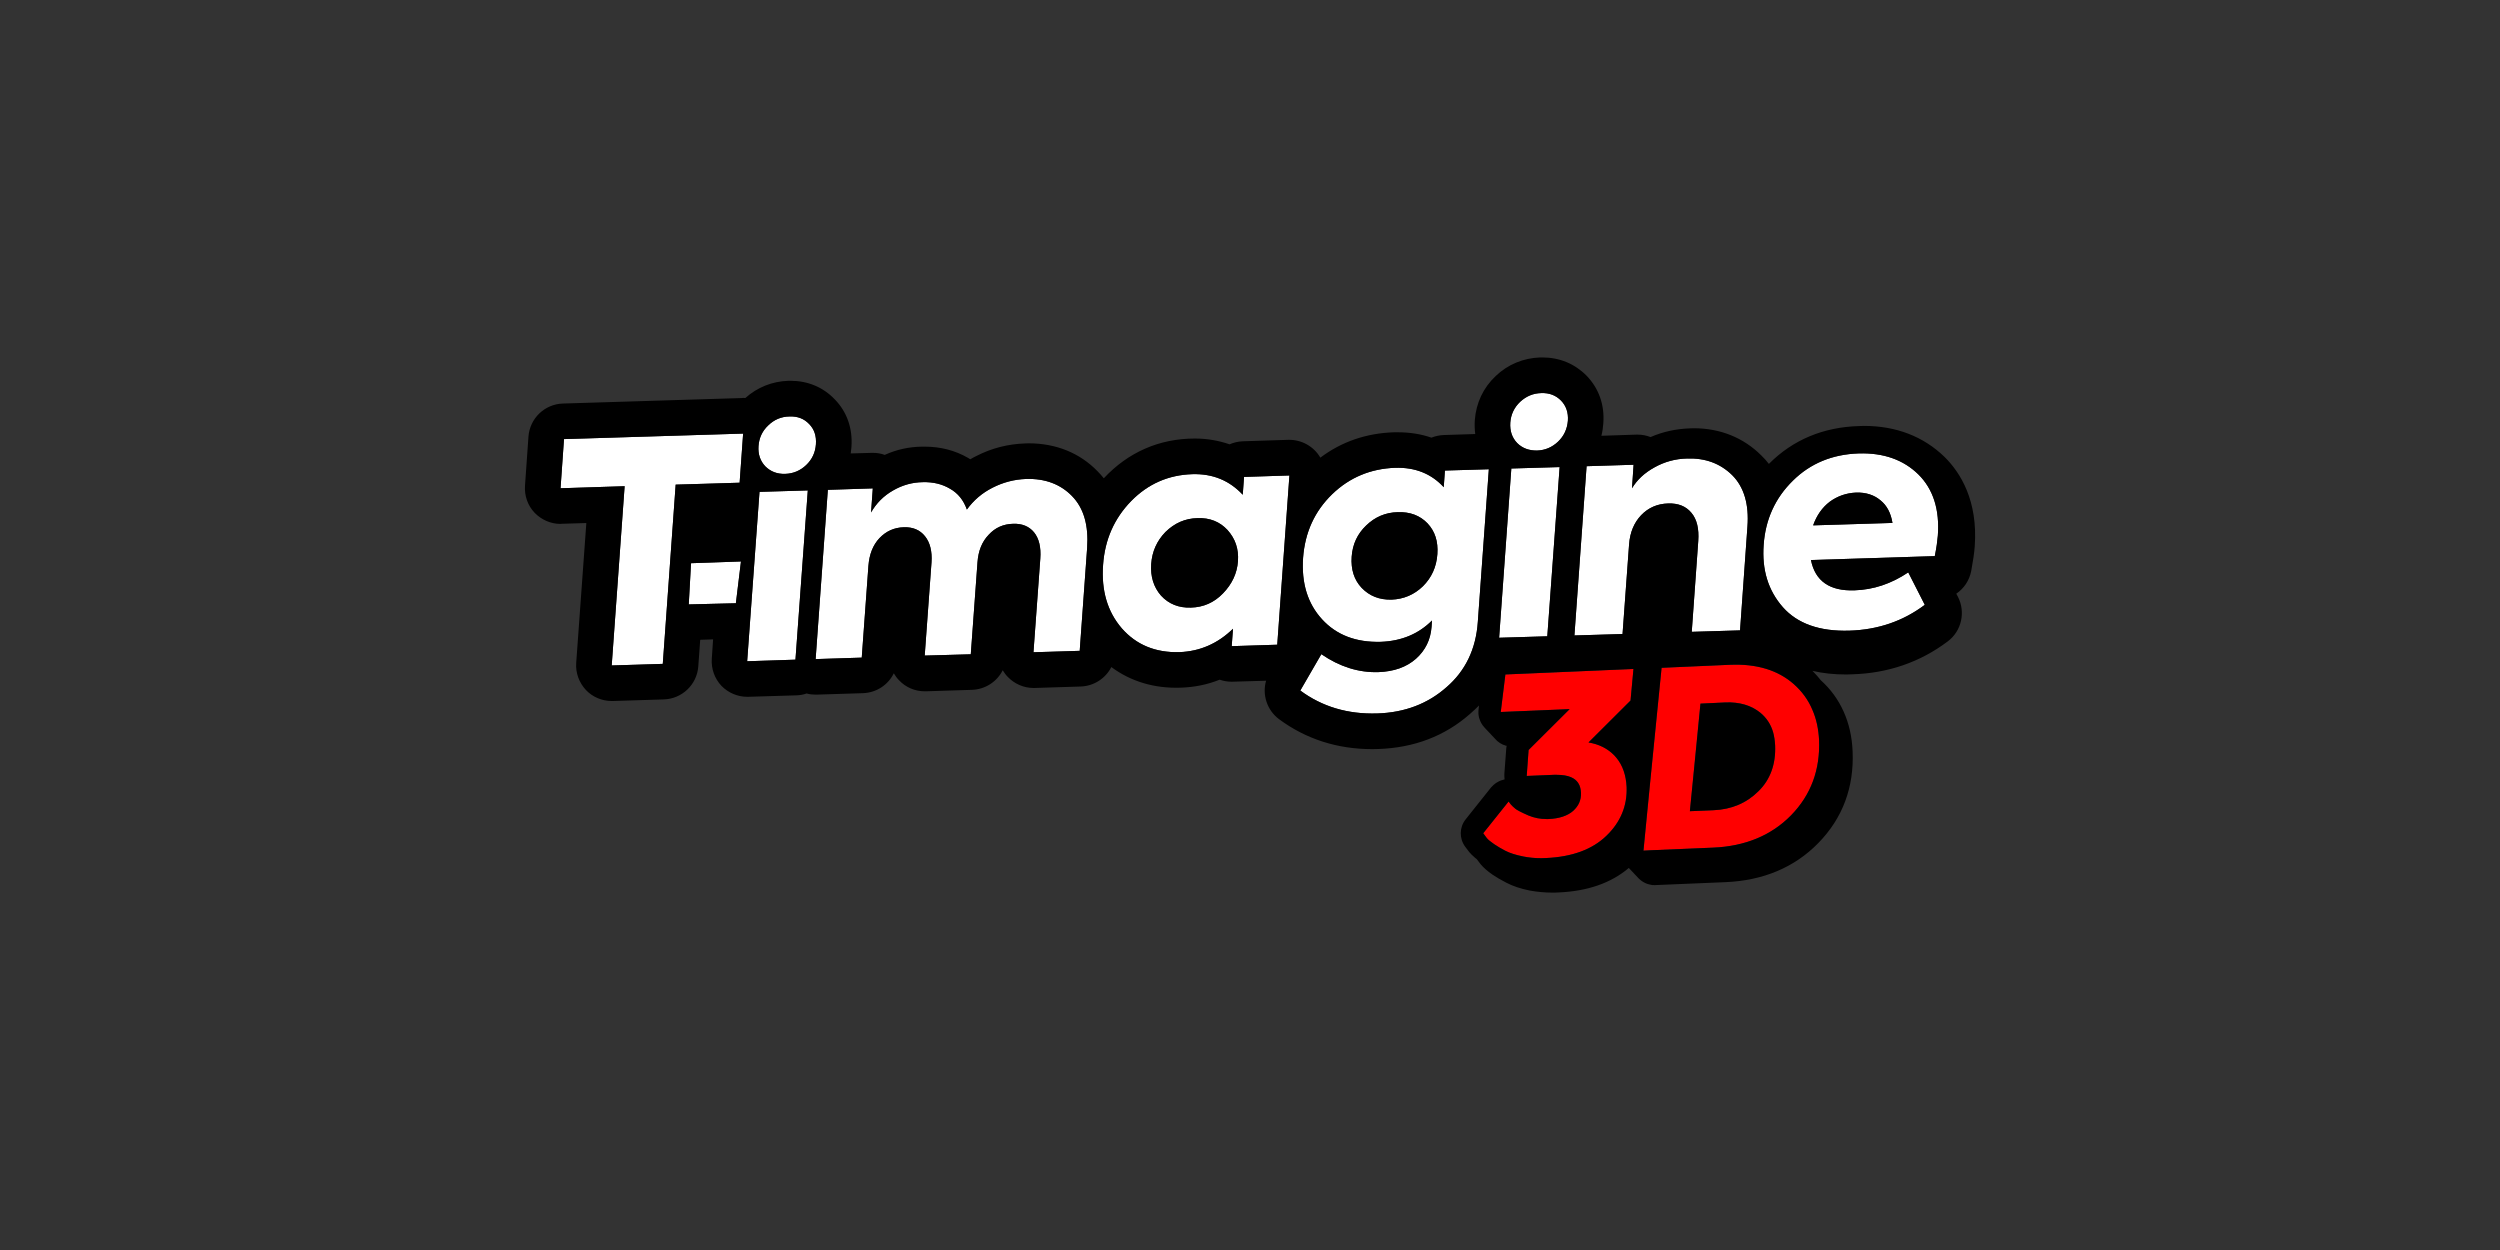 <svg xmlns:xlink="http://www.w3.org/1999/xlink" viewBox="0 0 60000 30000" style="shape-rendering:geometricPrecision; text-rendering:geometricPrecision; image-rendering:optimizeQuality; fill-rule:evenodd; clip-rule:evenodd" version="1.1" height="300mm" width="600mm" xml:space="preserve" xmlns="http://www.w3.org/2000/svg">
 <rect x="0" y="0" width="60000" height="30000" fill="#333333" stroke="none"/>
 <defs>
  <style type="text/css">
   
    .fil2 {fill:black}
    .fil0 {fill:red}
    .fil1 {fill:white}
   
  </style>
 </defs>
 <g id="Laag_x0020_1">
  <g id="_2910155222496">
   <path d="M37671 17019l-985 981 -45 623 647 -27 73 0c293,0 439,83 512,191 52,73 66,164 70,240 7,174 -56,313 -185,432 -132,118 -334,188 -599,198l-45 0c-150,0 -296,-28 -435,-87 -198,-87 -275,-132 -310,-160 -45,-38 -80,-70 -104,-97l-59 -77 -609 762 83 112c35,45 94,90 178,149 76,52 170,108 271,160 108,56 251,101 425,136 136,28 285,42 438,42 35,0 77,-4 115,-4 620,-27 1107,-205 1445,-532 341,-327 504,-721 487,-1173 -14,-282 -94,-519 -247,-703 -18,-21 -35,-42 -52,-59 -157,-160 -362,-265 -616,-307l1009 -1006 70 -758 -3074 132 -111 901 1653 -69z" class="fil0"></path>
   <path d="M39878 16027l-268 2683 -7 70 0 0 -160 1636 205 -11 1469 -62c766,-32 1396,-293 1869,-776 477,-488 700,-1093 672,-1807 -14,-264 -63,-501 -157,-717 -101,-244 -254,-452 -456,-630 -379,-331 -887,-484 -1514,-459l-1653 73zm807 2147l126 -1287 595 -28c341,-14 626,69 846,250 146,122 247,275 302,463 28,98 42,202 49,320 18,446 -115,818 -400,1097 -286,285 -648,438 -1076,456l-570 24 128 -1295z" class="fil0"></path>
   <polygon points="15907,15933 16216,11631 17751,11585 17835,10406 13536,10538 13453,11718 14991,11669 14681,15971" class="fil1"></polygon>
   <polygon points="17783,13475 16585,13517 16530,14506 17661,14478" class="fil1"></polygon>
   <polygon points="19091,15832 19387,11770 18228,11805 17932,15870" class="fil1"></polygon>
   <path d="M19582 10663c14,-198 -38,-362 -163,-487 -122,-129 -279,-188 -470,-181 -199,3 -369,76 -509,212 -142,132 -222,299 -236,498 -14,198 42,358 163,487 126,125 282,188 481,181 191,-7 358,-76 501,-212 143,-136 219,-303 233,-498z" class="fil1"></path>
   <path d="M20947 11721l-1079 35 -293 4062 1107 -35 160 -2203c21,-275 108,-498 265,-665 160,-167 351,-254 584,-261 216,-7 387,63 509,216 121,150 174,362 156,626l-163 2238 1106 -31 161 -2210c20,-272 107,-491 268,-658 156,-171 351,-258 588,-264 216,-7 383,62 501,205 118,146 171,355 150,633l-164 2245 1110 -34 178 -2468c38,-543 -80,-957 -362,-1246 -278,-286 -647,-425 -1103,-411 -282,10 -550,80 -804,209 -255,129 -456,303 -617,525 -80,-226 -215,-393 -407,-501 -188,-111 -404,-163 -651,-156 -250,3 -490,69 -717,201 -226,129 -400,307 -525,526l42 -578z" class="fil1"></path>
   <path d="M27149 12024c-407,418 -633,926 -675,1532 -45,616 104,1124 449,1524 348,397 811,588 1385,571 487,-18 916,-202 1284,-561l-31 418 1093 -35 292 -4062 -1089 35 -31 428c-321,-344 -721,-508 -1208,-494 -578,18 -1065,233 -1469,644zm480 1511c21,-300 136,-554 341,-766 220,-216 474,-327 770,-334 296,-11 536,87 720,285 188,209 272,456 251,749 -21,292 -143,549 -359,772 -212,220 -470,334 -769,341 -292,11 -536,-87 -720,-289 -178,-205 -254,-459 -234,-758z" class="fil1"></path>
   <path d="M34497 13298c-21,310 -140,567 -348,773 -209,202 -460,309 -752,320 -293,7 -529,-87 -717,-282 -181,-191 -261,-442 -240,-748 21,-300 139,-550 348,-749 212,-205 463,-313 758,-320 296,-10 533,80 714,268 181,192 258,435 237,738zm-2524 -1438c-421,408 -654,916 -699,1528 -42,606 108,1097 456,1476 344,376 814,557 1409,540 495,-18 905,-188 1229,-512l-11 157c-24,306 -149,560 -375,762 -230,202 -529,306 -902,320 -473,14 -929,-129 -1368,-431l-505 873c523,387 1135,571 1845,550 658,-21 1212,-230 1664,-630 452,-390 707,-912 752,-1570l264 -3661 -1054 31 -28 400c-296,-323 -682,-480 -1166,-466 -588,21 -1093,230 -1511,633z" class="fil1"></path>
   <polygon points="36272,11244 35979,15306 37135,15271 37431,11210" class="fil1"></polygon>
   <path d="M36247 10144c-13,199 42,359 164,488 125,125 285,184 480,181 192,-7 359,-77 502,-213 142,-135 219,-302 236,-501 14,-195 -41,-358 -163,-484 -126,-128 -282,-188 -474,-181 -198,4 -365,77 -508,209 -143,136 -223,303 -237,501z" class="fil1"></path>
   <path d="M38078 11189l-292 4062 1155 -35 157 -2151c21,-286 118,-519 289,-700 174,-181 390,-275 651,-282 240,-7 425,66 557,226 132,157 184,383 163,676l-156 2179 1159 -35 177 -2485c42,-543 -83,-958 -365,-1240 -286,-281 -644,-414 -1083,-400 -285,7 -546,80 -783,213 -240,132 -417,299 -539,501l38 -564 -1128 35z" class="fil1"></path>
   <path d="M43028 11537c-425,417 -658,933 -700,1538 -45,599 108,1097 460,1497 351,397 884,585 1597,564 689,-21 1292,-230 1810,-620l-397 -779c-407,274 -838,417 -1291,431 -595,21 -943,-223 -1044,-727l2972 -94c42,-209 63,-369 73,-491 46,-627 -111,-1117 -466,-1469 -362,-355 -839,-522 -1431,-505 -636,21 -1166,241 -1583,655zm487 1072c84,-237 216,-428 400,-568 185,-135 394,-208 630,-219 237,-7 432,56 585,185 157,125 251,309 289,543l-1904 59z" class="fil1"></path>
   <path d="M20435 10722c31,-442 -108,-839 -404,-1141 -278,-289 -644,-442 -1058,-442 0,0 -52,0 -52,0 -390,14 -745,156 -1034,414 0,0 -52,-4 -52,-4 0,0 -25,4 -25,4 0,0 -4302,132 -4302,132 -435,14 -793,355 -825,794 0,0 -83,1176 -83,1176 -17,244 66,480 233,654 164,168 387,265 620,265 0,0 24,-3 24,-3 0,0 595,-18 595,-18 0,0 -243,3355 -243,3355 -18,241 69,477 236,655 160,167 383,261 616,261 0,0 28,0 28,0 0,0 1222,-38 1222,-38 438,-14 797,-355 828,-794 0,0 46,-637 46,-637 0,0 309,-10 309,-10 0,0 -31,463 -31,463 -17,240 66,476 233,654 164,167 387,261 616,261 0,0 28,0 28,0 0,0 1159,-35 1159,-35 84,-3 164,-17 240,-45 70,21 143,28 216,28 0,0 25,0 25,0 0,0 1110,-35 1110,-35 324,-11 605,-198 741,-477 35,59 77,118 126,167 160,171 382,265 616,265 0,0 27,0 27,0 0,0 1107,-35 1107,-35 324,-11 602,-199 738,-470 35,56 73,111 122,160 160,167 383,265 616,265 0,0 28,0 28,0 0,0 1107,-35 1107,-35 320,-11 598,-199 734,-467 470,348 1034,516 1664,495 331,-11 640,-73 936,-192 91,32 188,49 289,49 0,0 825,-24 825,-24 -97,334 21,706 310,922 644,477 1396,720 2241,720 0,0 140,-3 140,-3 859,-28 1597,-310 2199,-839 77,-66 150,-136 220,-205 0,0 -11,94 -11,94 0,3 0,7 0,10 -3,7 -3,14 -3,21 0,0 0,4 0,4 0,10 0,24 0,34 0,0 0,4 0,4 0,7 0,14 0,21 0,0 0,3 0,3 0,11 3,25 3,35 0,0 0,0 0,0 0,10 4,17 4,24 0,0 0,0 0,0 3,14 7,25 7,35 0,0 0,4 0,4 3,7 3,14 7,21 0,0 0,0 0,0 3,13 7,24 14,38 0,0 0,0 0,0 3,7 3,14 7,21 0,0 0,0 0,0 6,10 10,24 17,35 0,0 3,3 3,3 0,7 4,10 7,17 0,0 0,0 0,0 7,14 14,25 25,39 0,0 3,3 3,7 4,0 4,3 4,7 0,0 3,0 3,0 7,10 18,20 25,31 3,3 6,10 13,14 0,0 0,3 0,3 0,0 272,289 272,289 3,4 10,11 14,14 7,7 17,18 24,25 11,6 18,13 28,20 4,4 11,7 17,14 11,7 21,14 32,21 7,4 10,4 14,7 14,7 24,14 38,21 3,0 7,4 10,4 14,6 25,10 39,13 3,4 10,4 14,7 10,4 21,4 34,7 -3,21 -10,42 -10,63 0,0 -42,560 -42,560 -3,39 -7,80 -3,122 0,0 0,4 0,4 0,10 0,21 3,35 0,3 0,10 0,13 0,0 0,7 0,7 4,0 4,0 4,4 -4,0 -7,0 -11,0 -28,7 -52,14 -80,24 -3,0 -7,4 -10,4 -25,10 -49,21 -70,35 -7,3 -10,3 -14,7 -24,13 -45,31 -66,48 -7,4 -10,7 -14,11 -21,21 -42,41 -62,62 0,0 -610,766 -610,766 -153,192 -156,460 -10,658 0,0 84,111 84,111 6,7 13,14 20,25 4,3 7,7 11,10 10,14 21,24 31,35 7,7 18,17 25,24 10,11 20,18 31,28 10,14 28,24 42,38 10,7 17,14 27,21 0,0 4,4 4,4 0,0 7,7 7,7 0,0 73,97 73,97 4,7 10,14 17,21 67,80 157,160 282,247 98,66 209,132 334,195 154,80 338,143 564,188 174,31 355,49 543,49 46,0 91,0 140,-4 696,-28 1267,-226 1691,-588 0,0 226,240 226,240 0,0 0,4 0,4 0,0 4,0 4,0 7,7 14,14 21,21 59,55 129,97 202,121 3,0 3,0 7,0 10,7 24,7 38,11 3,3 10,3 14,3 10,4 24,4 35,7 7,0 14,4 17,4 17,0 35,0 49,0 3,0 3,3 7,3 7,0 14,-3 24,-3 0,0 1674,-70 1674,-70 909,-38 1661,-355 2231,-940 585,-598 860,-1340 822,-2203 -28,-692 -293,-1281 -766,-1705 -3,-7 -7,-11 -14,-18 -35,-45 -73,-87 -111,-129 -11,-13 -21,-24 -32,-34 -13,-14 -27,-28 -41,-42 250,59 518,87 811,87 0,0 135,-4 135,-4 867,-24 1640,-292 2301,-790 331,-247 435,-703 244,-1072 0,0 -39,-73 -39,-73 185,-125 314,-317 359,-546 45,-244 73,-435 84,-589 80,-1099 -345,-1771 -721,-2144 -508,-494 -1163,-748 -1939,-748 0,0 -115,4 -115,4 -859,24 -1587,330 -2158,901 0,0 -7,7 -7,7 -55,-70 -114,-139 -181,-202 -428,-428 -988,-654 -1625,-654 0,0 -84,3 -84,3 -337,11 -654,80 -950,209 -97,-38 -202,-59 -310,-59 0,0 -24,0 -24,0 0,0 -846,28 -846,28 25,-98 39,-195 46,-296 34,-442 -105,-839 -401,-1145 -282,-286 -647,-439 -1061,-439 0,0 -53,0 -53,0 -403,14 -776,167 -1068,446 -299,282 -470,647 -501,1058 -7,115 -4,226 10,334 0,0 -752,24 -752,24 -104,4 -205,25 -299,63 -251,-87 -519,-129 -808,-129 0,0 -87,0 -87,0 -668,21 -1263,226 -1771,609 -157,-271 -453,-435 -766,-428 0,0 -1093,35 -1093,35 -115,4 -223,31 -320,73 -261,-90 -540,-139 -832,-139 -856,0 -1605,331 -2186,954 -49,-60 -97,-115 -149,-167 -425,-439 -996,-672 -1654,-672 0,0 -90,3 -90,3 -407,14 -797,112 -1163,300 -52,24 -101,52 -149,80 0,0 -56,-35 -56,-35 -310,-178 -658,-268 -1034,-268 0,0 -66,0 -66,0 -313,3 -613,69 -898,198 -91,-35 -185,-49 -285,-49 0,0 -25,0 -25,0 0,0 -505,14 -505,14 7,-52 14,-104 18,-160zm-2684 863c0,0 84,-1179 84,-1179 0,0 -4299,132 -4299,132 0,0 -83,1180 -83,1180 0,0 1538,-49 1538,-49 0,0 -310,4302 -310,4302 0,0 1226,-38 1226,-38 0,0 309,-4302 309,-4302 0,0 1535,-46 1535,-46zm616 -393c126,125 282,188 481,181 191,-7 358,-76 501,-212 143,-136 219,-303 233,-498 14,-198 -38,-362 -163,-487 -122,-129 -279,-188 -470,-181 -199,3 -369,76 -509,212 -142,132 -222,299 -236,498 -14,198 42,358 163,487zm1020 578c0,0 -1159,35 -1159,35 0,0 -296,4065 -296,4065 0,0 1159,-38 1159,-38 0,0 296,-4062 296,-4062zm-1604 1705c0,0 -1198,42 -1198,42 0,0 -55,989 -55,989 0,0 1131,-28 1131,-28 0,0 122,-1003 122,-1003zm2085 -1719c0,0 -293,4062 -293,4062 0,0 1107,-35 1107,-35 0,0 160,-2203 160,-2203 21,-275 108,-498 265,-665 160,-167 351,-254 584,-261 216,-7 387,63 509,216 121,150 174,362 156,626 0,0 -163,2238 -163,2238 0,0 1106,-31 1106,-31 0,0 161,-2210 161,-2210 20,-272 107,-491 268,-658 156,-171 351,-258 588,-264 216,-7 383,62 501,205 118,146 171,355 150,633 0,0 -164,2245 -164,2245 0,0 1110,-34 1110,-34 0,0 178,-2468 178,-2468 38,-543 -80,-957 -362,-1246 -278,-286 -647,-425 -1103,-411 -282,10 -550,80 -804,209 -255,129 -456,303 -617,525 -80,-226 -215,-393 -407,-501 -188,-111 -404,-163 -651,-156 -250,3 -490,69 -717,201 -226,129 -400,307 -525,526 0,0 42,-578 42,-578 0,0 -1079,35 -1079,35zm7281 268c-407,418 -633,926 -675,1532 -45,616 104,1124 449,1524 348,397 811,588 1385,571 487,-18 916,-202 1284,-561 0,0 -31,418 -31,418 0,0 1093,-35 1093,-35 0,0 292,-4062 292,-4062 0,0 -1089,35 -1089,35 0,0 -31,428 -31,428 -321,-344 -721,-508 -1208,-494 -578,18 -1065,233 -1469,644zm480 1511c21,-300 136,-554 341,-766 220,-216 474,-327 770,-334 296,-11 536,87 720,285 188,209 272,456 251,749 -21,292 -143,549 -359,772 -212,220 -470,334 -769,341 -292,11 -536,-87 -720,-289 -178,-205 -254,-459 -234,-758zm4344 -1675c-421,408 -654,916 -699,1528 -42,606 108,1097 456,1476 344,376 814,557 1409,540 495,-18 905,-188 1229,-512 0,0 -11,157 -11,157 -24,306 -149,560 -375,762 -230,202 -529,306 -902,320 -473,14 -929,-129 -1368,-431 0,0 -505,873 -505,873 523,387 1135,571 1845,550 658,-21 1212,-230 1664,-630 452,-390 707,-912 752,-1570 0,0 264,-3661 264,-3661 0,0 -1054,31 -1054,31 0,0 -28,400 -28,400 -296,-323 -682,-480 -1166,-466 -588,21 -1093,230 -1511,633zm815 752c212,-205 463,-313 758,-320 296,-10 533,80 714,268 181,192 258,435 237,738 -21,310 -140,567 -348,773 -209,202 -460,309 -752,320 -293,7 -529,-87 -717,-282 -181,-191 -261,-442 -240,-748 21,-300 139,-550 348,-749zm7090 3415c0,0 -268,2683 -268,2683 0,0 -7,70 -7,70 0,0 0,0 0,0 0,0 -160,1636 -160,1636 0,0 205,-11 205,-11 0,0 1469,-62 1469,-62 766,-32 1396,-293 1869,-776 477,-488 700,-1093 672,-1807 -14,-264 -63,-501 -157,-717 -101,-244 -254,-452 -456,-630 -379,-331 -887,-484 -1514,-459 0,0 -1653,73 -1653,73zm807 2147c0,0 126,-1287 126,-1287 0,0 595,-28 595,-28 341,-14 626,69 846,250 146,122 247,275 302,463 28,98 42,202 49,320 18,446 -115,818 -400,1097 -286,285 -648,438 -1076,456 0,0 -570,24 -570,24 0,0 128,-1295 128,-1295zm2343 -6637c-425,417 -658,933 -700,1538 -45,599 108,1097 460,1497 351,397 884,585 1597,564 689,-21 1292,-230 1810,-620 0,0 -397,-779 -397,-779 -407,274 -838,417 -1291,431 -595,21 -943,-223 -1044,-727 0,0 2972,-94 2972,-94 42,-209 63,-369 73,-491 46,-627 -111,-1117 -466,-1469 -362,-355 -839,-522 -1431,-505 -636,21 -1166,241 -1583,655zm-4950 -348c0,0 -292,4062 -292,4062 0,0 1155,-35 1155,-35 0,0 157,-2151 157,-2151 21,-286 118,-519 289,-700 174,-181 390,-275 651,-282 240,-7 425,66 557,226 132,157 184,383 163,676 0,0 -156,2179 -156,2179 0,0 1159,-35 1159,-35 0,0 177,-2485 177,-2485 42,-543 -83,-958 -365,-1240 -286,-281 -644,-414 -1083,-400 -285,7 -546,80 -783,213 -240,132 -417,299 -539,501 0,0 38,-564 38,-564 0,0 -1128,35 -1128,35zm-647 21c0,0 -1159,34 -1159,34 0,0 -293,4062 -293,4062 0,0 1156,-35 1156,-35 0,0 296,-4061 296,-4061zm1772 4845c0,0 -3074,132 -3074,132 0,0 -111,901 -111,901 0,0 1653,-69 1653,-69 0,0 -985,981 -985,981 0,0 -45,623 -45,623 0,0 647,-27 647,-27 25,0 49,0 73,0 293,0 439,83 512,191 52,73 66,164 70,240 7,174 -56,313 -185,432 -132,118 -334,188 -599,198 -14,0 -31,0 -45,0 -150,0 -296,-28 -435,-87 -198,-87 -275,-132 -310,-160 -45,-38 -80,-70 -104,-97 0,0 -59,-77 -59,-77 0,0 -609,762 -609,762 0,0 83,112 83,112 35,45 94,90 178,149 76,52 170,108 271,160 108,56 251,101 425,136 136,28 285,42 438,42 35,0 77,-4 115,-4 620,-27 1107,-205 1445,-532 341,-327 504,-721 487,-1173 -14,-282 -94,-519 -247,-703 -18,-21 -35,-42 -52,-59 -157,-160 -362,-265 -616,-307 0,0 1009,-1006 1009,-1006 0,0 70,-758 70,-758zm4312 -3446c84,-237 216,-428 400,-568 185,-135 394,-208 630,-219 237,-7 432,56 585,185 157,125 251,309 289,543 0,0 -1904,59 -1904,59zm-7268 -2465c-13,199 42,359 164,488 125,125 285,184 480,181 192,-7 359,-77 502,-213 142,-135 219,-302 236,-501 14,-195 -41,-358 -163,-484 -126,-128 -282,-188 -474,-181 -198,4 -365,77 -508,209 -143,136 -223,303 -237,501z" class="fil2"></path>
  </g>
 </g>
</svg>
